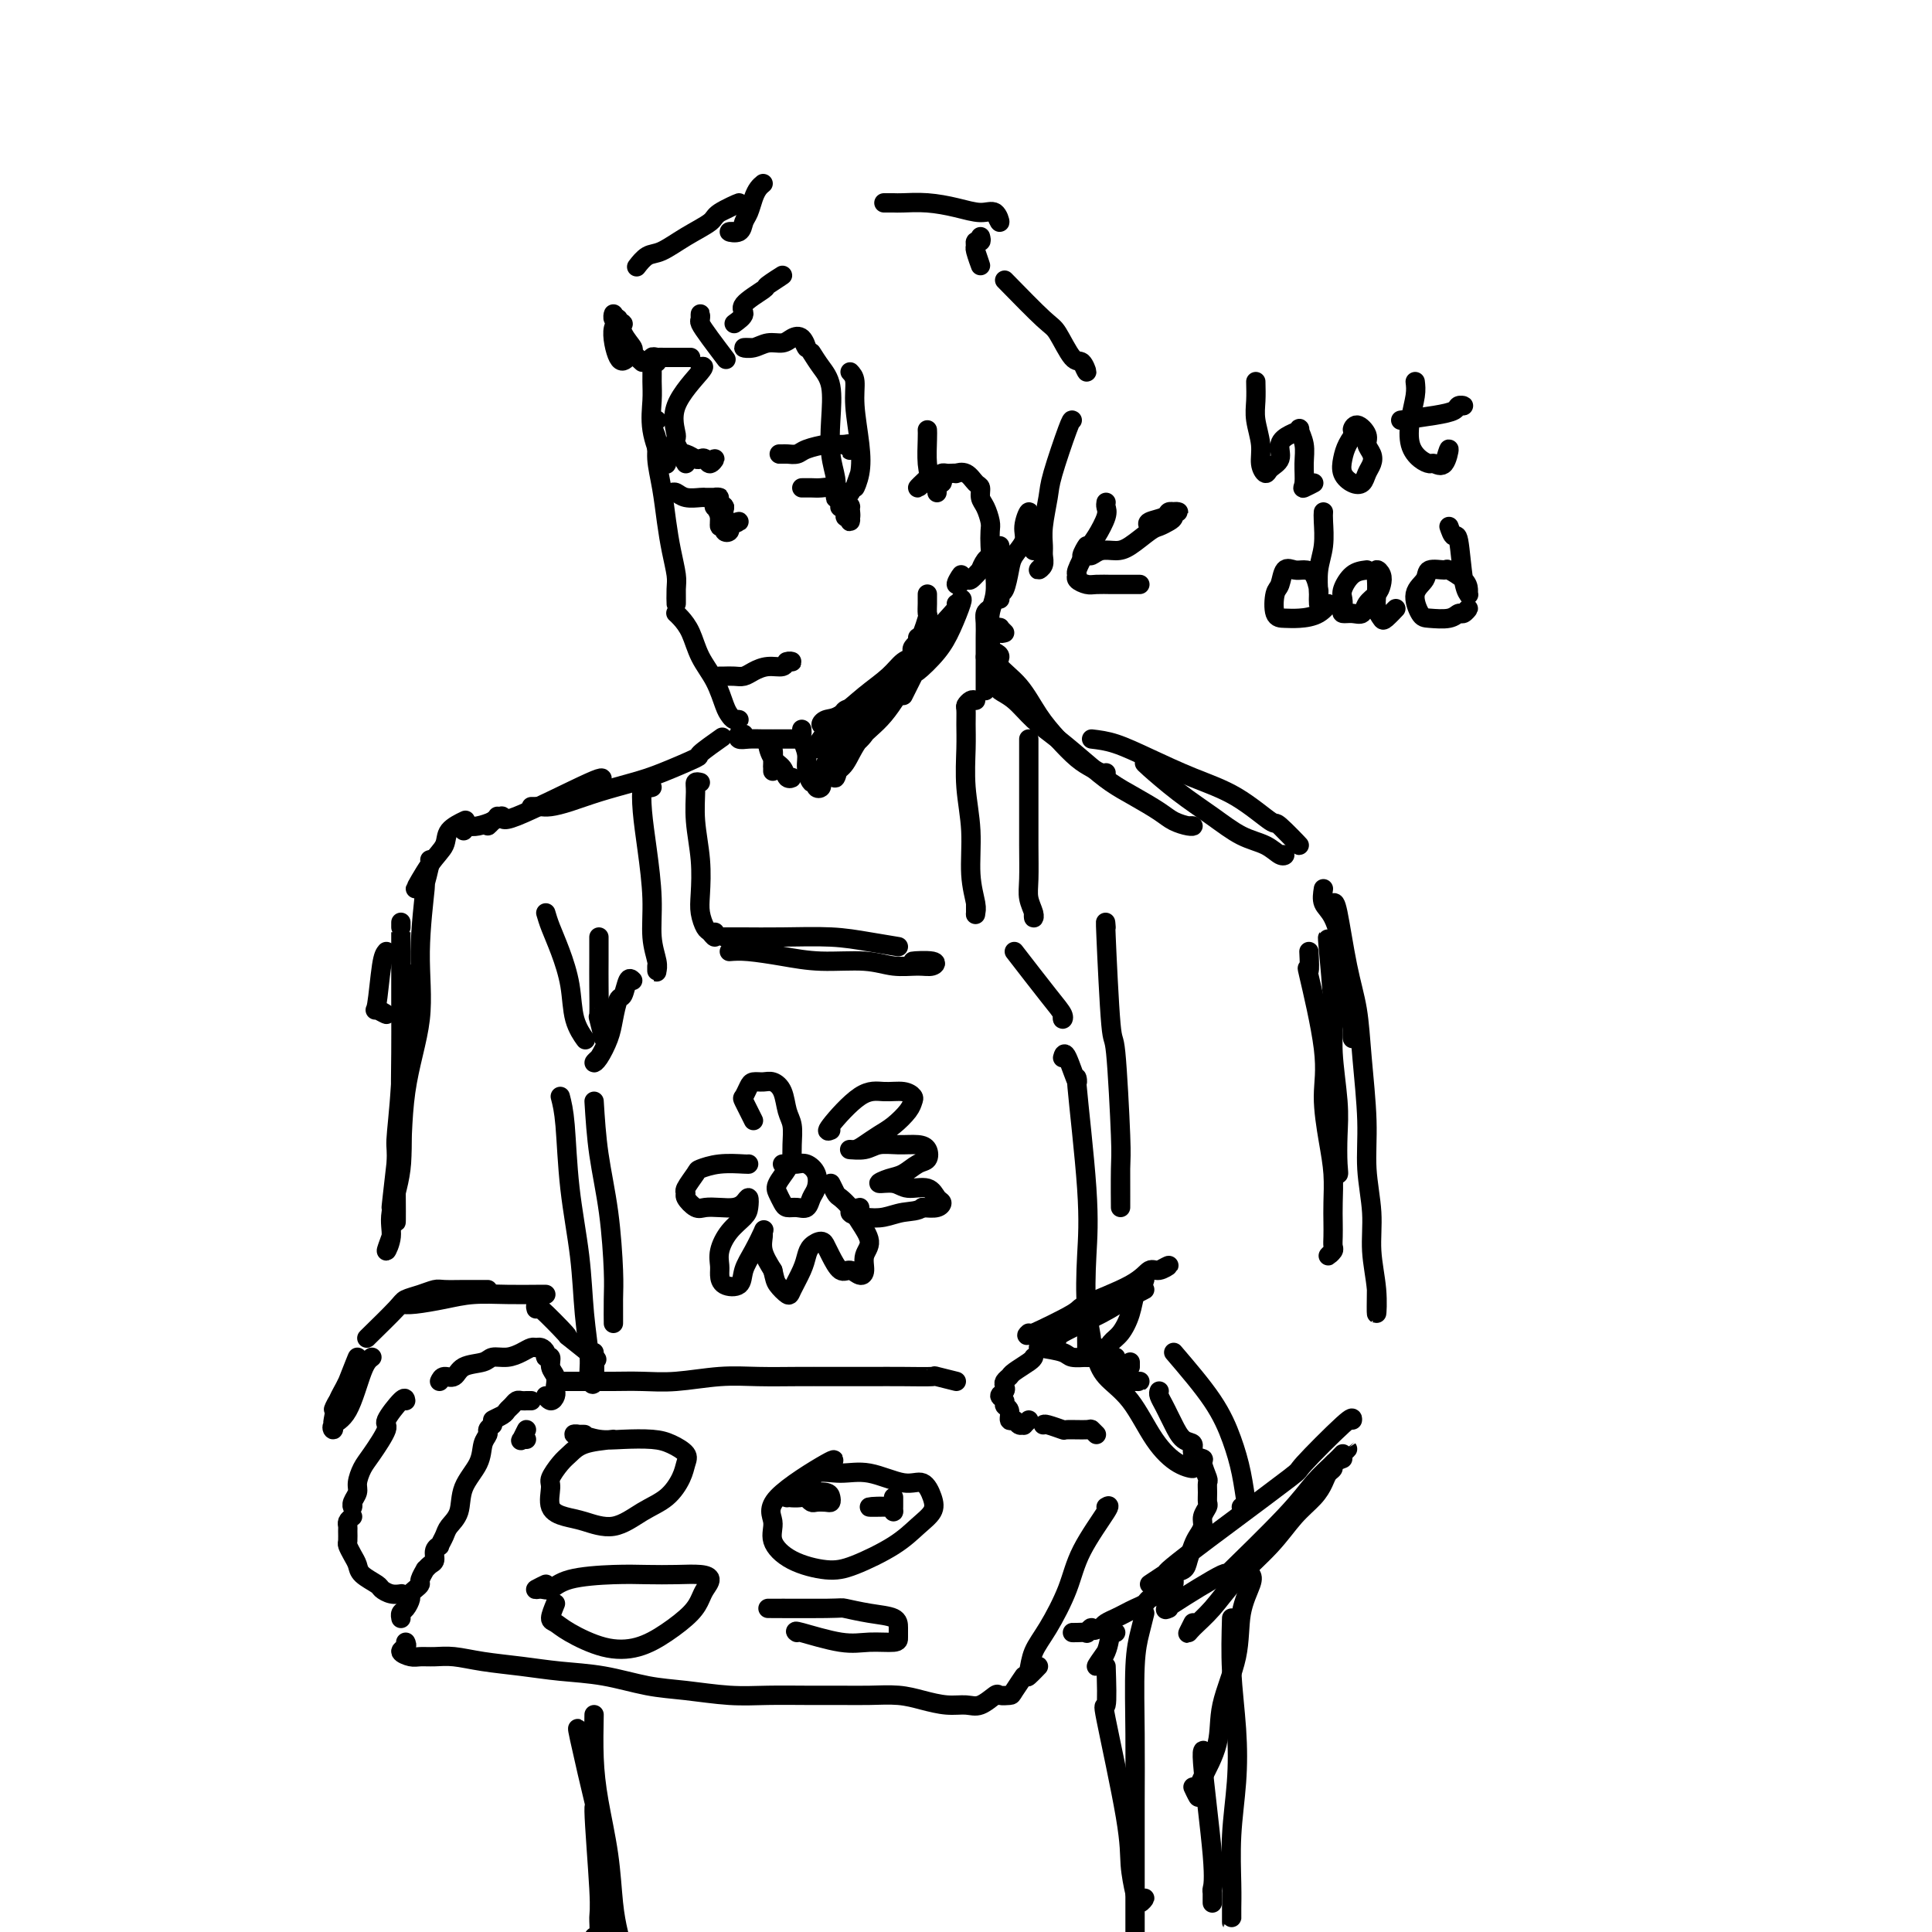 <svg viewBox='0 0 400 400' version='1.1' xmlns='http://www.w3.org/2000/svg' xmlns:xlink='http://www.w3.org/1999/xlink'><g fill='none' stroke='rgb(0,0,0)' stroke-width='4' stroke-linecap='round' stroke-linejoin='round'><path d='M136,87c-0.542,0.168 -1.085,0.336 -1,1c0.085,0.664 0.796,1.824 1,3c0.204,1.176 -0.099,2.366 0,4c0.099,1.634 0.601,3.710 1,6c0.399,2.290 0.695,4.795 1,7c0.305,2.205 0.618,4.110 1,6c0.382,1.890 0.834,3.764 1,5c0.166,1.236 0.045,1.833 0,3c-0.045,1.167 -0.013,2.905 0,3c0.013,0.095 0.006,-1.452 0,-3'/><path d='M140,127c-0.063,-0.055 -0.127,-0.109 0,0c0.127,0.109 0.443,0.382 1,1c0.557,0.618 1.354,1.580 2,3c0.646,1.420 1.142,3.298 2,5c0.858,1.702 2.077,3.226 3,5c0.923,1.774 1.551,3.796 2,5c0.449,1.204 0.718,1.591 1,2c0.282,0.409 0.576,0.841 1,1c0.424,0.159 0.978,0.045 1,0c0.022,-0.045 -0.489,-0.023 -1,0'/><path d='M154,152c-0.382,-0.113 -0.763,-0.226 -1,0c-0.237,0.226 -0.328,0.793 0,1c0.328,0.207 1.077,0.056 2,0c0.923,-0.056 2.021,-0.015 3,0c0.979,0.015 1.840,0.004 2,0c0.160,-0.004 -0.380,-0.001 1,0c1.380,0.001 4.680,0.000 5,0c0.320,-0.000 -2.340,-0.000 -5,0'/><path d='M172,150c-0.295,-0.029 -0.590,-0.058 -1,0c-0.410,0.058 -0.934,0.203 -1,0c-0.066,-0.203 0.328,-0.755 1,-1c0.672,-0.245 1.624,-0.184 3,-1c1.376,-0.816 3.178,-2.509 5,-4c1.822,-1.491 3.664,-2.780 5,-4c1.336,-1.220 2.166,-2.370 3,-3c0.834,-0.630 1.671,-0.741 2,-1c0.329,-0.259 0.150,-0.667 0,-1c-0.150,-0.333 -0.271,-0.590 0,-1c0.271,-0.410 0.935,-0.974 1,-1c0.065,-0.026 -0.467,0.487 -1,1'/><path d='M190,132c0.415,0.137 0.829,0.273 1,0c0.171,-0.273 0.098,-0.956 0,-1c-0.098,-0.044 -0.223,0.550 0,0c0.223,-0.550 0.792,-2.243 1,-3c0.208,-0.757 0.056,-0.579 0,-1c-0.056,-0.421 -0.015,-1.443 0,-2c0.015,-0.557 0.004,-0.650 0,-1c-0.004,-0.350 -0.001,-0.957 0,-1c0.001,-0.043 0.001,0.479 0,1'/><path d='M194,102c-0.008,-0.455 -0.016,-0.909 0,-1c0.016,-0.091 0.056,0.182 0,0c-0.056,-0.182 -0.208,-0.819 0,-1c0.208,-0.181 0.776,0.095 1,0c0.224,-0.095 0.103,-0.562 0,-1c-0.103,-0.438 -0.187,-0.849 0,-1c0.187,-0.151 0.644,-0.042 1,0c0.356,0.042 0.610,0.018 1,0c0.390,-0.018 0.918,-0.031 1,0c0.082,0.031 -0.280,0.106 0,0c0.280,-0.106 1.202,-0.391 2,0c0.798,0.391 1.471,1.460 2,2c0.529,0.540 0.912,0.552 1,1c0.088,0.448 -0.120,1.331 0,2c0.120,0.669 0.569,1.125 1,2c0.431,0.875 0.845,2.169 1,3c0.155,0.831 0.051,1.197 0,2c-0.051,0.803 -0.050,2.041 0,3c0.050,0.959 0.150,1.638 0,2c-0.150,0.362 -0.549,0.407 -1,1c-0.451,0.593 -0.953,1.734 -1,2c-0.047,0.266 0.360,-0.344 0,0c-0.360,0.344 -1.486,1.642 -2,2c-0.514,0.358 -0.416,-0.224 -1,0c-0.584,0.224 -1.849,1.253 -2,1c-0.151,-0.253 0.814,-1.786 1,-2c0.186,-0.214 -0.407,0.893 -1,2'/><path d='M138,102c0.347,0.030 0.695,0.061 1,0c0.305,-0.061 0.568,-0.212 1,0c0.432,0.212 1.032,0.789 2,1c0.968,0.211 2.303,0.057 3,0c0.697,-0.057 0.758,-0.016 1,0c0.242,0.016 0.667,0.007 1,0c0.333,-0.007 0.573,-0.012 1,0c0.427,0.012 1.042,0.040 1,0c-0.042,-0.040 -0.739,-0.149 -1,0c-0.261,0.149 -0.085,0.555 0,1c0.085,0.445 0.079,0.927 0,1c-0.079,0.073 -0.233,-0.264 0,0c0.233,0.264 0.851,1.130 1,2c0.149,0.870 -0.171,1.746 0,2c0.171,0.254 0.831,-0.112 1,0c0.169,0.112 -0.155,0.704 0,1c0.155,0.296 0.787,0.298 1,0c0.213,-0.298 0.005,-0.894 0,-1c-0.005,-0.106 0.191,0.279 0,0c-0.191,-0.279 -0.769,-1.223 -1,-2c-0.231,-0.777 -0.116,-1.389 0,-2'/><path d='M150,105c-0.226,-0.744 -0.793,-0.103 -1,0c-0.207,0.103 -0.056,-0.331 0,0c0.056,0.331 0.018,1.426 0,2c-0.018,0.574 -0.015,0.628 0,1c0.015,0.372 0.043,1.062 1,1c0.957,-0.062 2.845,-0.875 3,-1c0.155,-0.125 -1.422,0.437 -3,1'/><path d='M166,101c0.358,0.002 0.716,0.004 1,0c0.284,-0.004 0.496,-0.015 1,0c0.504,0.015 1.302,0.057 2,0c0.698,-0.057 1.297,-0.211 2,0c0.703,0.211 1.510,0.789 2,1c0.490,0.211 0.665,0.056 1,0c0.335,-0.056 0.832,-0.012 1,0c0.168,0.012 0.006,-0.008 0,0c-0.006,0.008 0.142,0.045 0,0c-0.142,-0.045 -0.575,-0.170 -1,0c-0.425,0.170 -0.842,0.637 -1,1c-0.158,0.363 -0.057,0.623 0,1c0.057,0.377 0.071,0.872 0,1c-0.071,0.128 -0.225,-0.110 0,0c0.225,0.110 0.830,0.568 1,1c0.170,0.432 -0.094,0.838 0,1c0.094,0.162 0.547,0.081 1,0'/><path d='M176,107c0.293,0.310 0.026,-1.417 0,-2c-0.026,-0.583 0.189,-0.024 0,0c-0.189,0.024 -0.784,-0.488 -1,-1c-0.216,-0.512 -0.054,-1.024 0,-1c0.054,0.024 0.000,0.585 0,1c-0.000,0.415 0.052,0.682 0,1c-0.052,0.318 -0.210,0.685 0,1c0.210,0.315 0.788,0.578 1,1c0.212,0.422 0.058,1.003 0,1c-0.058,-0.003 -0.019,-0.589 0,-1c0.019,-0.411 0.019,-0.646 0,-1c-0.019,-0.354 -0.058,-0.827 0,-1c0.058,-0.173 0.211,-0.046 0,0c-0.211,0.046 -0.788,0.012 -1,0c-0.212,-0.012 -0.061,-0.004 0,0c0.061,0.004 0.030,0.002 0,0'/><path d='M149,140c0.245,0.006 0.491,0.012 1,0c0.509,-0.012 1.282,-0.041 2,0c0.718,0.041 1.382,0.151 2,0c0.618,-0.151 1.190,-0.562 2,-1c0.810,-0.438 1.860,-0.902 3,-1c1.140,-0.098 2.372,0.170 3,0c0.628,-0.170 0.652,-0.778 1,-1c0.348,-0.222 1.021,-0.060 1,0c-0.021,0.060 -0.736,0.016 -1,0c-0.264,-0.016 -0.075,-0.005 0,0c0.075,0.005 0.038,0.002 0,0'/><path d='M137,93c-0.519,0.030 -1.037,0.060 -1,0c0.037,-0.060 0.630,-0.208 1,0c0.370,0.208 0.519,0.774 1,1c0.481,0.226 1.295,0.112 2,0c0.705,-0.112 1.302,-0.221 2,0c0.698,0.221 1.498,0.773 2,1c0.502,0.227 0.706,0.130 1,0c0.294,-0.130 0.677,-0.293 1,0c0.323,0.293 0.587,1.040 1,1c0.413,-0.040 0.975,-0.869 1,-1c0.025,-0.131 -0.488,0.434 -1,1'/><path d='M163,94c-0.283,0.000 -0.567,0.001 -1,0c-0.433,-0.001 -1.016,-0.003 -1,0c0.016,0.003 0.631,0.011 1,0c0.369,-0.011 0.493,-0.042 1,0c0.507,0.042 1.396,0.155 2,0c0.604,-0.155 0.922,-0.578 2,-1c1.078,-0.422 2.916,-0.842 4,-1c1.084,-0.158 1.415,-0.055 2,0c0.585,0.055 1.425,0.063 2,0c0.575,-0.063 0.886,-0.196 1,0c0.114,0.196 0.031,0.723 0,1c-0.031,0.277 -0.008,0.305 0,0c0.008,-0.305 0.002,-0.944 0,-1c-0.002,-0.056 -0.001,0.472 0,1'/><path d='M150,74c0.279,0.368 0.558,0.735 0,0c-0.558,-0.735 -1.953,-2.573 -3,-4c-1.047,-1.427 -1.744,-2.444 -2,-3c-0.256,-0.556 -0.069,-0.650 0,-1c0.069,-0.350 0.020,-0.957 0,-1c-0.020,-0.043 -0.010,0.479 0,1'/><path d='M152,67c0.966,-0.707 1.932,-1.414 2,-2c0.068,-0.586 -0.764,-1.052 0,-2c0.764,-0.948 3.122,-2.378 4,-3c0.878,-0.622 0.275,-0.437 1,-1c0.725,-0.563 2.779,-1.875 3,-2c0.221,-0.125 -1.389,0.938 -3,2'/><path d='M156,72c-1.002,-0.032 -2.004,-0.064 -2,0c0.004,0.064 1.012,0.225 2,0c0.988,-0.225 1.954,-0.836 3,-1c1.046,-0.164 2.173,0.119 3,0c0.827,-0.119 1.356,-0.640 2,-1c0.644,-0.360 1.404,-0.558 2,0c0.596,0.558 1.027,1.874 1,2c-0.027,0.126 -0.514,-0.937 -1,-2'/><path d='M168,73c0.621,0.980 1.242,1.960 2,3c0.758,1.040 1.653,2.141 2,4c0.347,1.859 0.146,4.476 0,7c-0.146,2.524 -0.235,4.955 0,7c0.235,2.045 0.795,3.706 1,5c0.205,1.294 0.055,2.223 0,3c-0.055,0.777 -0.015,1.401 0,1c0.015,-0.401 0.004,-1.829 0,-2c-0.004,-0.171 -0.002,0.914 0,2'/><path d='M176,77c0.450,0.481 0.901,0.962 1,2c0.099,1.038 -0.153,2.635 0,5c0.153,2.365 0.711,5.500 1,8c0.289,2.500 0.309,4.365 0,6c-0.309,1.635 -0.945,3.038 -1,3c-0.055,-0.038 0.473,-1.519 1,-3'/><path d='M143,74c-0.033,-0.001 -0.066,-0.001 -1,0c-0.934,0.001 -2.768,0.005 -4,0c-1.232,-0.005 -1.863,-0.018 -2,0c-0.137,0.018 0.221,0.067 0,0c-0.221,-0.067 -1.021,-0.249 -1,0c0.021,0.249 0.863,0.928 1,1c0.137,0.072 -0.432,-0.464 -1,-1'/><path d='M136,74c-0.424,0.378 -0.847,0.755 -1,1c-0.153,0.245 -0.035,0.356 0,1c0.035,0.644 -0.014,1.819 0,3c0.014,1.181 0.092,2.366 0,4c-0.092,1.634 -0.355,3.716 0,6c0.355,2.284 1.326,4.769 2,6c0.674,1.231 1.050,1.209 1,1c-0.050,-0.209 -0.525,-0.604 -1,-1'/><path d='M145,76c0.571,-0.194 1.143,-0.388 0,1c-1.143,1.388 -4.000,4.358 -5,7c-1.000,2.642 -0.144,4.956 0,6c0.144,1.044 -0.423,0.820 0,2c0.423,1.180 1.835,3.766 2,4c0.165,0.234 -0.918,-1.883 -2,-4'/><path d='M130,74c-0.661,0.643 -1.321,1.286 -2,0c-0.679,-1.286 -1.375,-4.500 -1,-6c0.375,-1.500 1.821,-1.286 2,-1c0.179,0.286 -0.911,0.643 -2,1'/><path d='M133,75c-0.900,-0.798 -1.800,-1.596 -2,-2c-0.200,-0.404 0.300,-0.414 0,-1c-0.300,-0.586 -1.401,-1.748 -2,-3c-0.599,-1.252 -0.697,-2.593 -1,-3c-0.303,-0.407 -0.812,0.121 -1,0c-0.188,-0.121 -0.054,-0.892 0,-1c0.054,-0.108 0.027,0.446 0,1'/><path d='M132,55c-0.166,0.215 -0.331,0.430 0,0c0.331,-0.430 1.160,-1.504 2,-2c0.840,-0.496 1.693,-0.415 3,-1c1.307,-0.585 3.068,-1.836 5,-3c1.932,-1.164 4.033,-2.240 5,-3c0.967,-0.760 0.799,-1.205 2,-2c1.201,-0.795 3.772,-1.942 4,-2c0.228,-0.058 -1.886,0.971 -4,2'/><path d='M158,38c-0.332,0.275 -0.665,0.551 -1,1c-0.335,0.449 -0.673,1.073 -1,2c-0.327,0.927 -0.643,2.157 -1,3c-0.357,0.843 -0.756,1.298 -1,2c-0.244,0.702 -0.335,1.651 -1,2c-0.665,0.349 -1.904,0.100 -2,0c-0.096,-0.100 0.952,-0.050 2,0'/><path d='M183,42c0.731,-0.006 1.462,-0.011 2,0c0.538,0.011 0.883,0.039 2,0c1.117,-0.039 3.008,-0.145 5,0c1.992,0.145 4.086,0.542 6,1c1.914,0.458 3.647,0.979 5,1c1.353,0.021 2.326,-0.456 3,0c0.674,0.456 1.050,1.845 1,2c-0.050,0.155 -0.525,-0.922 -1,-2'/><path d='M203,49c0.116,0.453 0.232,0.905 0,1c-0.232,0.095 -0.811,-0.168 -1,0c-0.189,0.168 0.011,0.767 0,1c-0.011,0.233 -0.234,0.101 0,1c0.234,0.899 0.924,2.828 1,3c0.076,0.172 -0.462,-1.414 -1,-3'/><path d='M208,58c3.119,3.190 6.238,6.380 8,8c1.762,1.620 2.168,1.669 3,3c0.832,1.331 2.089,3.944 3,5c0.911,1.056 1.476,0.553 2,1c0.524,0.447 1.007,1.842 1,2c-0.007,0.158 -0.503,-0.921 -1,-2'/><path d='M222,87c-0.105,-0.063 -0.210,-0.126 -1,2c-0.790,2.126 -2.265,6.442 -3,9c-0.735,2.558 -0.732,3.357 -1,5c-0.268,1.643 -0.808,4.129 -1,6c-0.192,1.871 -0.035,3.126 0,4c0.035,0.874 -0.053,1.368 0,2c0.053,0.632 0.245,1.401 0,2c-0.245,0.599 -0.927,1.028 -1,1c-0.073,-0.028 0.464,-0.514 1,-1'/><path d='M214,114c-0.413,-1.544 -0.827,-3.088 -1,-4c-0.173,-0.912 -0.106,-1.191 0,-2c0.106,-0.809 0.250,-2.146 0,-2c-0.250,0.146 -0.893,1.777 -1,3c-0.107,1.223 0.321,2.040 0,3c-0.321,0.960 -1.393,2.065 -2,3c-0.607,0.935 -0.751,1.699 -1,3c-0.249,1.301 -0.603,3.137 -1,4c-0.397,0.863 -0.839,0.752 -1,1c-0.161,0.248 -0.043,0.854 0,1c0.043,0.146 0.012,-0.170 0,-1c-0.012,-0.830 -0.003,-2.174 0,-3c0.003,-0.826 0.001,-1.133 0,-2c-0.001,-0.867 -0.000,-2.294 0,-3c0.000,-0.706 0.000,-0.690 0,-1c-0.000,-0.310 -0.000,-0.946 0,-1c0.000,-0.054 0.000,0.473 0,1'/><path d='M192,89c0.019,0.351 0.038,0.702 0,2c-0.038,1.298 -0.134,3.544 0,5c0.134,1.456 0.498,2.123 0,3c-0.498,0.877 -1.856,1.965 -2,2c-0.144,0.035 0.928,-0.982 2,-2'/><path d='M206,117c-0.002,0.427 -0.004,0.855 0,1c0.004,0.145 0.015,0.008 0,0c-0.015,-0.008 -0.057,0.113 0,1c0.057,0.887 0.211,2.541 0,4c-0.211,1.459 -0.787,2.723 -1,4c-0.213,1.277 -0.061,2.568 0,4c0.061,1.432 0.033,3.005 0,4c-0.033,0.995 -0.071,1.411 0,2c0.071,0.589 0.250,1.351 0,1c-0.250,-0.351 -0.929,-1.815 -1,-2c-0.071,-0.185 0.464,0.907 1,2'/><path d='M166,151c0.032,0.383 0.064,0.765 0,1c-0.064,0.235 -0.223,0.321 0,1c0.223,0.679 0.829,1.951 1,3c0.171,1.049 -0.094,1.876 0,3c0.094,1.124 0.547,2.545 1,3c0.453,0.455 0.906,-0.058 1,0c0.094,0.058 -0.171,0.686 0,1c0.171,0.314 0.777,0.315 1,0c0.223,-0.315 0.064,-0.947 0,-1c-0.064,-0.053 -0.032,0.474 0,1'/><path d='M198,125c0.733,-0.358 1.466,-0.716 0,1c-1.466,1.716 -5.130,5.507 -7,8c-1.870,2.493 -1.944,3.689 -3,6c-1.056,2.311 -3.093,5.736 -5,8c-1.907,2.264 -3.686,3.368 -5,5c-1.314,1.632 -2.165,3.791 -3,5c-0.835,1.209 -1.653,1.468 -2,2c-0.347,0.532 -0.221,1.336 0,1c0.221,-0.336 0.539,-1.811 1,-3c0.461,-1.189 1.067,-2.092 2,-3c0.933,-0.908 2.192,-1.821 3,-3c0.808,-1.179 1.163,-2.623 2,-4c0.837,-1.377 2.156,-2.686 3,-4c0.844,-1.314 1.212,-2.632 1,-3c-0.212,-0.368 -1.006,0.216 -2,1c-0.994,0.784 -2.188,1.769 -3,3c-0.812,1.231 -1.241,2.710 -2,4c-0.759,1.290 -1.846,2.393 -3,4c-1.154,1.607 -2.373,3.718 -3,5c-0.627,1.282 -0.663,1.736 -1,2c-0.337,0.264 -0.977,0.338 -1,0c-0.023,-0.338 0.571,-1.089 1,-2c0.429,-0.911 0.695,-1.982 1,-3c0.305,-1.018 0.650,-1.983 1,-3c0.350,-1.017 0.704,-2.085 1,-3c0.296,-0.915 0.532,-1.676 1,-2c0.468,-0.324 1.167,-0.211 1,0c-0.167,0.211 -1.199,0.518 -2,1c-0.801,0.482 -1.372,1.138 -2,2c-0.628,0.862 -1.314,1.931 -2,3'/><path d='M170,153c-1.155,1.381 -1.042,1.833 -1,2c0.042,0.167 0.012,0.048 0,0c-0.012,-0.048 -0.006,-0.024 0,0'/><path d='M199,124c0.167,-0.025 0.334,-0.050 0,1c-0.334,1.050 -1.170,3.175 -2,5c-0.830,1.825 -1.653,3.351 -3,5c-1.347,1.649 -3.217,3.421 -4,4c-0.783,0.579 -0.480,-0.037 -1,1c-0.520,1.037 -1.863,3.725 -2,4c-0.137,0.275 0.931,-1.862 2,-4'/><path d='M160,156c0.000,0.330 0.000,0.659 0,1c-0.000,0.341 -0.000,0.693 0,1c0.000,0.307 0.001,0.570 0,1c-0.001,0.430 -0.005,1.027 0,1c0.005,-0.027 0.017,-0.677 0,-1c-0.017,-0.323 -0.064,-0.319 0,-1c0.064,-0.681 0.240,-2.045 0,-3c-0.240,-0.955 -0.897,-1.499 -1,-1c-0.103,0.499 0.348,2.043 1,3c0.652,0.957 1.505,1.329 2,2c0.495,0.671 0.633,1.642 1,2c0.367,0.358 0.962,0.102 1,0c0.038,-0.102 -0.481,-0.051 -1,0'/><path d='M208,131c-0.420,0.116 -0.840,0.232 -1,0c-0.160,-0.232 -0.059,-0.811 0,-1c0.059,-0.189 0.078,0.011 0,0c-0.078,-0.011 -0.252,-0.234 0,0c0.252,0.234 0.929,0.924 1,1c0.071,0.076 -0.465,-0.462 -1,-1'/><path d='M205,126c-0.423,0.262 -0.845,0.525 -1,1c-0.155,0.475 -0.041,1.163 0,2c0.041,0.837 0.011,1.822 0,3c-0.011,1.178 -0.003,2.550 0,4c0.003,1.450 0.001,2.977 0,4c-0.001,1.023 -0.000,1.542 0,2c0.000,0.458 0.000,0.854 0,1c-0.000,0.146 -0.000,0.042 0,0c0.000,-0.042 0.000,-0.021 0,0'/><path d='M206,135c0.518,0.278 1.037,0.555 1,1c-0.037,0.445 -0.628,1.057 0,2c0.628,0.943 2.475,2.217 4,4c1.525,1.783 2.727,4.075 4,6c1.273,1.925 2.618,3.482 4,5c1.382,1.518 2.801,2.995 4,4c1.199,1.005 2.178,1.537 3,2c0.822,0.463 1.488,0.856 2,1c0.512,0.144 0.868,0.039 1,0c0.132,-0.039 0.038,-0.011 0,0c-0.038,0.011 -0.019,0.006 0,0'/><path d='M207,140c0.067,0.767 0.133,1.533 0,2c-0.133,0.467 -0.466,0.634 0,1c0.466,0.366 1.730,0.930 3,2c1.270,1.070 2.547,2.645 4,4c1.453,1.355 3.082,2.488 5,4c1.918,1.512 4.127,3.403 6,5c1.873,1.597 3.412,2.901 5,4c1.588,1.099 3.225,1.993 5,3c1.775,1.007 3.688,2.126 5,3c1.312,0.874 2.022,1.502 3,2c0.978,0.498 2.225,0.865 3,1c0.775,0.135 1.079,0.039 1,0c-0.079,-0.039 -0.539,-0.019 -1,0'/><path d='M149,153c0.470,-0.330 0.940,-0.661 0,0c-0.940,0.661 -3.289,2.312 -4,3c-0.711,0.688 0.215,0.411 -1,1c-1.215,0.589 -4.570,2.042 -7,3c-2.430,0.958 -3.936,1.419 -6,2c-2.064,0.581 -4.685,1.280 -7,2c-2.315,0.720 -4.323,1.461 -6,2c-1.677,0.539 -3.021,0.877 -4,1c-0.979,0.123 -1.592,0.033 -2,0c-0.408,-0.033 -0.610,-0.009 -1,0c-0.390,0.009 -0.969,0.003 -1,0c-0.031,-0.003 0.484,-0.001 1,0'/><path d='M124,162c0.776,-0.798 1.552,-1.597 -2,0c-3.552,1.597 -11.432,5.588 -15,7c-3.568,1.412 -2.822,0.244 -3,0c-0.178,-0.244 -1.279,0.434 -2,1c-0.721,0.566 -1.063,1.019 -1,1c0.063,-0.019 0.532,-0.509 1,-1'/><path d='M202,145c-0.309,-0.100 -0.618,-0.200 -1,0c-0.382,0.200 -0.835,0.700 -1,1c-0.165,0.300 -0.040,0.400 0,1c0.040,0.600 -0.004,1.698 0,3c0.004,1.302 0.058,2.807 0,5c-0.058,2.193 -0.226,5.074 0,8c0.226,2.926 0.845,5.897 1,9c0.155,3.103 -0.155,6.339 0,9c0.155,2.661 0.773,4.746 1,6c0.227,1.254 0.061,1.676 0,2c-0.061,0.324 -0.016,0.549 0,0c0.016,-0.549 0.005,-1.871 0,-2c-0.005,-0.129 -0.002,0.936 0,2'/><path d='M213,153c-0.001,2.359 -0.001,4.718 0,7c0.001,2.282 0.004,4.488 0,7c-0.004,2.512 -0.015,5.329 0,8c0.015,2.671 0.057,5.195 0,7c-0.057,1.805 -0.211,2.893 0,4c0.211,1.107 0.789,2.235 1,3c0.211,0.765 0.057,1.168 0,1c-0.057,-0.168 -0.016,-0.905 0,-1c0.016,-0.095 0.008,0.453 0,1'/><path d='M135,163c-0.315,0.104 -0.630,0.209 -1,0c-0.370,-0.209 -0.794,-0.731 -1,0c-0.206,0.731 -0.195,2.717 0,5c0.195,2.283 0.574,4.864 1,8c0.426,3.136 0.899,6.827 1,10c0.101,3.173 -0.169,5.826 0,8c0.169,2.174 0.777,3.867 1,5c0.223,1.133 0.060,1.706 0,2c-0.060,0.294 -0.016,0.310 0,0c0.016,-0.310 0.005,-0.946 0,-1c-0.005,-0.054 -0.002,0.473 0,1'/><path d='M145,162c-0.431,-0.096 -0.861,-0.192 -1,0c-0.139,0.192 0.015,0.673 0,2c-0.015,1.327 -0.197,3.501 0,6c0.197,2.499 0.774,5.323 1,8c0.226,2.677 0.103,5.205 0,7c-0.103,1.795 -0.185,2.855 0,4c0.185,1.145 0.638,2.376 1,3c0.362,0.624 0.633,0.641 1,1c0.367,0.359 0.830,1.058 1,1c0.170,-0.058 0.049,-0.874 0,-1c-0.049,-0.126 -0.024,0.437 0,1'/><path d='M151,197c1.078,-0.081 2.156,-0.161 4,0c1.844,0.161 4.454,0.565 7,1c2.546,0.435 5.028,0.902 8,1c2.972,0.098 6.433,-0.174 9,0c2.567,0.174 4.239,0.793 6,1c1.761,0.207 3.610,0.003 5,0c1.390,-0.003 2.321,0.195 3,0c0.679,-0.195 1.106,-0.783 0,-1c-1.106,-0.217 -3.745,-0.062 -4,0c-0.255,0.062 1.872,0.031 4,0'/><path d='M150,194c1.038,-0.006 2.077,-0.011 4,0c1.923,0.011 4.731,0.039 8,0c3.269,-0.039 7.000,-0.144 10,0c3.000,0.144 5.269,0.539 8,1c2.731,0.461 5.923,0.989 6,1c0.077,0.011 -2.962,-0.494 -6,-1'/><path d='M103,169c-0.135,0.312 -0.271,0.624 -1,1c-0.729,0.376 -2.052,0.816 -3,1c-0.948,0.184 -1.522,0.111 -2,0c-0.478,-0.111 -0.859,-0.261 -1,0c-0.141,0.261 -0.040,0.932 0,1c0.040,0.068 0.020,-0.466 0,-1'/><path d='M96,170c0.326,-0.155 0.652,-0.310 0,0c-0.652,0.310 -2.282,1.086 -3,2c-0.718,0.914 -0.522,1.967 -1,3c-0.478,1.033 -1.629,2.047 -3,4c-1.371,1.953 -2.963,4.844 -3,5c-0.037,0.156 1.482,-2.422 3,-5'/><path d='M80,197c-0.329,0.383 -0.657,0.766 -1,3c-0.343,2.234 -0.700,6.321 -1,8c-0.300,1.679 -0.542,0.952 0,1c0.542,0.048 1.869,0.871 2,1c0.131,0.129 -0.935,-0.435 -2,-1'/><path d='M89,178c0.123,-0.082 0.246,-0.163 0,1c-0.246,1.163 -0.861,3.572 -1,4c-0.139,0.428 0.198,-1.123 0,1c-0.198,2.123 -0.933,7.922 -1,13c-0.067,5.078 0.532,9.435 0,14c-0.532,4.565 -2.195,9.339 -3,15c-0.805,5.661 -0.752,12.208 -1,15c-0.248,2.792 -0.798,1.829 -1,4c-0.202,2.171 -0.058,7.478 0,8c0.058,0.522 0.029,-3.739 0,-8'/><path d='M83,192c0.001,-1.049 0.002,-2.097 0,1c-0.002,3.097 -0.009,10.341 0,15c0.009,4.659 0.032,6.734 0,10c-0.032,3.266 -0.118,7.722 0,12c0.118,4.278 0.440,8.378 0,12c-0.440,3.622 -1.644,6.765 -2,9c-0.356,2.235 0.135,3.563 0,5c-0.135,1.437 -0.896,2.982 -1,3c-0.104,0.018 0.448,-1.491 1,-3'/><path d='M84,203c0.080,-1.496 0.161,-2.991 0,1c-0.161,3.991 -0.562,13.470 -1,20c-0.438,6.530 -0.911,10.111 -1,12c-0.089,1.889 0.207,2.085 0,5c-0.207,2.915 -0.916,8.547 -1,9c-0.084,0.453 0.458,-4.274 1,-9'/><path d='M237,158c-0.084,-0.021 -0.168,-0.042 1,1c1.168,1.042 3.587,3.148 6,5c2.413,1.852 4.819,3.449 7,5c2.181,1.551 4.137,3.057 6,4c1.863,0.943 3.633,1.325 5,2c1.367,0.675 2.329,1.643 3,2c0.671,0.357 1.049,0.102 1,0c-0.049,-0.102 -0.524,-0.051 -1,0'/><path d='M226,153c1.535,0.183 3.071,0.366 5,1c1.929,0.634 4.253,1.720 7,3c2.747,1.280 5.917,2.753 9,4c3.083,1.247 6.080,2.268 9,4c2.920,1.732 5.762,4.176 7,5c1.238,0.824 0.872,0.030 2,1c1.128,0.970 3.751,3.706 4,4c0.249,0.294 -1.875,-1.853 -4,-4'/><path d='M274,184c-0.172,1.081 -0.344,2.163 0,3c0.344,0.837 1.202,1.431 2,3c0.798,1.569 1.534,4.114 2,7c0.466,2.886 0.661,6.114 1,9c0.339,2.886 0.822,5.431 1,7c0.178,1.569 0.051,2.163 0,2c-0.051,-0.163 -0.025,-1.081 0,-2'/><path d='M275,195c-0.121,-0.846 -0.243,-1.691 0,1c0.243,2.691 0.849,8.919 1,13c0.151,4.081 -0.155,6.014 0,9c0.155,2.986 0.769,7.026 1,10c0.231,2.974 0.078,4.883 0,7c-0.078,2.117 -0.083,4.444 0,6c0.083,1.556 0.253,2.342 0,2c-0.253,-0.342 -0.929,-1.812 -1,-2c-0.071,-0.188 0.465,0.906 1,2'/><path d='M271,197c0.093,1.968 0.185,3.935 0,4c-0.185,0.065 -0.648,-1.773 0,1c0.648,2.773 2.408,10.156 3,15c0.592,4.844 0.015,7.149 0,10c-0.015,2.851 0.532,6.248 1,9c0.468,2.752 0.857,4.860 1,7c0.143,2.140 0.039,4.313 0,6c-0.039,1.687 -0.015,2.887 0,4c0.015,1.113 0.021,2.138 0,3c-0.021,0.862 -0.067,1.561 0,2c0.067,0.439 0.249,0.618 0,1c-0.249,0.382 -0.928,0.966 -1,1c-0.072,0.034 0.464,-0.483 1,-1'/><path d='M91,286c0.227,-0.478 0.455,-0.955 1,-1c0.545,-0.045 1.409,0.343 2,0c0.591,-0.343 0.910,-1.415 2,-2c1.090,-0.585 2.950,-0.682 4,-1c1.050,-0.318 1.290,-0.855 2,-1c0.710,-0.145 1.892,0.104 3,0c1.108,-0.104 2.143,-0.561 3,-1c0.857,-0.439 1.535,-0.860 2,-1c0.465,-0.140 0.717,-0.001 1,0c0.283,0.001 0.597,-0.137 1,0c0.403,0.137 0.896,0.550 1,1c0.104,0.450 -0.182,0.936 0,1c0.182,0.064 0.833,-0.295 1,0c0.167,0.295 -0.151,1.244 0,2c0.151,0.756 0.770,1.318 1,2c0.230,0.682 0.071,1.485 0,2c-0.071,0.515 -0.055,0.743 0,1c0.055,0.257 0.149,0.543 0,1c-0.149,0.457 -0.540,1.085 -1,1c-0.460,-0.085 -0.989,-0.881 -1,-1c-0.011,-0.119 0.494,0.441 1,1'/><path d='M84,290c-0.062,-0.428 -0.124,-0.856 -1,0c-0.876,0.856 -2.564,2.996 -3,4c-0.436,1.004 0.382,0.874 0,2c-0.382,1.126 -1.962,3.509 -3,5c-1.038,1.491 -1.532,2.089 -2,3c-0.468,0.911 -0.910,2.137 -1,3c-0.090,0.863 0.172,1.365 0,2c-0.172,0.635 -0.777,1.402 -1,2c-0.223,0.598 -0.064,1.028 0,1c0.064,-0.028 0.032,-0.514 0,-1'/><path d='M73,314c-0.423,0.325 -0.846,0.649 -1,1c-0.154,0.351 -0.038,0.727 0,1c0.038,0.273 -0.000,0.443 0,1c0.000,0.557 0.039,1.500 0,2c-0.039,0.500 -0.158,0.558 0,1c0.158,0.442 0.591,1.270 1,2c0.409,0.730 0.795,1.362 1,2c0.205,0.638 0.231,1.281 1,2c0.769,0.719 2.283,1.513 3,2c0.717,0.487 0.637,0.666 1,1c0.363,0.334 1.170,0.821 2,1c0.830,0.179 1.685,0.048 2,0c0.315,-0.048 0.090,-0.014 0,0c-0.090,0.014 -0.045,0.007 0,0'/><path d='M214,281c-0.105,0.220 -0.211,0.440 -1,1c-0.789,0.560 -2.263,1.459 -3,2c-0.737,0.541 -0.738,0.722 -1,1c-0.262,0.278 -0.784,0.652 -1,1c-0.216,0.348 -0.126,0.671 0,1c0.126,0.329 0.286,0.664 0,1c-0.286,0.336 -1.020,0.672 -1,1c0.020,0.328 0.793,0.647 1,1c0.207,0.353 -0.152,0.739 0,1c0.152,0.261 0.815,0.395 1,1c0.185,0.605 -0.109,1.680 0,2c0.109,0.320 0.622,-0.115 1,0c0.378,0.115 0.621,0.779 1,1c0.379,0.221 0.896,-0.003 1,0c0.104,0.003 -0.203,0.232 0,0c0.203,-0.232 0.915,-0.923 1,-1c0.085,-0.077 -0.458,0.462 -1,1'/><path d='M215,279c1.971,0.309 3.943,0.618 5,1c1.057,0.382 1.200,0.839 2,1c0.800,0.161 2.257,0.028 3,0c0.743,-0.028 0.773,0.049 1,0c0.227,-0.049 0.652,-0.224 1,0c0.348,0.224 0.618,0.847 1,1c0.382,0.153 0.876,-0.165 1,0c0.124,0.165 -0.122,0.814 0,1c0.122,0.186 0.611,-0.090 1,0c0.389,0.090 0.678,0.546 1,1c0.322,0.454 0.677,0.906 1,1c0.323,0.094 0.613,-0.171 1,0c0.387,0.171 0.872,0.778 1,1c0.128,0.222 -0.100,0.060 0,0c0.100,-0.060 0.527,-0.016 1,0c0.473,0.016 0.992,0.005 1,0c0.008,-0.005 -0.496,-0.002 -1,0'/><path d='M240,288c-0.088,0.247 -0.176,0.494 0,1c0.176,0.506 0.616,1.272 1,2c0.384,0.728 0.714,1.417 1,2c0.286,0.583 0.529,1.060 1,2c0.471,0.940 1.169,2.344 2,3c0.831,0.656 1.796,0.565 2,1c0.204,0.435 -0.352,1.397 0,2c0.352,0.603 1.611,0.847 2,1c0.389,0.153 -0.092,0.216 0,1c0.092,0.784 0.758,2.289 1,3c0.242,0.711 0.061,0.627 0,1c-0.061,0.373 -0.001,1.202 0,2c0.001,0.798 -0.055,1.565 0,2c0.055,0.435 0.222,0.538 0,1c-0.222,0.462 -0.833,1.282 -1,2c-0.167,0.718 0.111,1.334 0,2c-0.111,0.666 -0.612,1.382 -1,2c-0.388,0.618 -0.662,1.139 -1,2c-0.338,0.861 -0.739,2.062 -1,3c-0.261,0.938 -0.384,1.613 -1,2c-0.616,0.387 -1.727,0.485 -2,1c-0.273,0.515 0.293,1.447 0,2c-0.293,0.553 -1.443,0.725 -2,1c-0.557,0.275 -0.519,0.651 -1,1c-0.481,0.349 -1.479,0.671 -2,1c-0.521,0.329 -0.563,0.666 -1,1c-0.437,0.334 -1.269,0.667 -2,1c-0.731,0.333 -1.361,0.667 -2,1c-0.639,0.333 -1.287,0.667 -2,1c-0.713,0.333 -1.489,0.667 -2,1c-0.511,0.333 -0.755,0.667 -1,1'/><path d='M228,337c-2.396,1.177 -1.886,0.119 -2,0c-0.114,-0.119 -0.851,0.700 -1,1c-0.149,0.300 0.290,0.080 0,0c-0.290,-0.080 -1.309,-0.022 -2,0c-0.691,0.022 -1.055,0.006 -1,0c0.055,-0.006 0.527,-0.003 1,0'/><path d='M109,298c-0.387,-0.071 -0.774,-0.143 -1,0c-0.226,0.143 -0.292,0.500 0,0c0.292,-0.500 0.940,-1.857 1,-2c0.060,-0.143 -0.470,0.929 -1,2'/><path d='M110,290c-0.447,0.002 -0.893,0.003 -1,0c-0.107,-0.003 0.126,-0.012 0,0c-0.126,0.012 -0.609,0.044 -1,0c-0.391,-0.044 -0.688,-0.165 -1,0c-0.312,0.165 -0.639,0.616 -1,1c-0.361,0.384 -0.757,0.701 -1,1c-0.243,0.299 -0.335,0.581 -1,1c-0.665,0.419 -1.904,0.977 -2,1c-0.096,0.023 0.952,-0.488 2,-1'/><path d='M102,295c-0.451,0.346 -0.902,0.692 -1,1c-0.098,0.308 0.158,0.578 0,1c-0.158,0.422 -0.729,0.995 -1,2c-0.271,1.005 -0.243,2.443 -1,4c-0.757,1.557 -2.298,3.234 -3,5c-0.702,1.766 -0.565,3.621 -1,5c-0.435,1.379 -1.441,2.280 -2,3c-0.559,0.720 -0.671,1.257 -1,2c-0.329,0.743 -0.875,1.690 -1,2c-0.125,0.310 0.173,-0.018 0,0c-0.173,0.018 -0.816,0.381 -1,1c-0.184,0.619 0.090,1.493 0,2c-0.090,0.507 -0.545,0.647 -1,1c-0.455,0.353 -0.909,0.921 -1,1c-0.091,0.079 0.182,-0.329 0,0c-0.182,0.329 -0.819,1.397 -1,2c-0.181,0.603 0.092,0.743 0,1c-0.092,0.257 -0.550,0.632 -1,1c-0.450,0.368 -0.891,0.729 -1,1c-0.109,0.271 0.114,0.451 0,1c-0.114,0.549 -0.567,1.468 -1,2c-0.433,0.532 -0.848,0.679 -1,1c-0.152,0.321 -0.041,0.817 0,1c0.041,0.183 0.012,0.052 0,0c-0.012,-0.052 -0.006,-0.026 0,0'/><path d='M117,286c0.514,-0.000 1.027,-0.000 1,0c-0.027,0.000 -0.595,0.001 0,0c0.595,-0.001 2.351,-0.004 4,0c1.649,0.004 3.190,0.015 5,0c1.810,-0.015 3.890,-0.057 6,0c2.110,0.057 4.252,0.211 7,0c2.748,-0.211 6.102,-0.789 9,-1c2.898,-0.211 5.339,-0.057 8,0c2.661,0.057 5.541,0.016 8,0c2.459,-0.016 4.496,-0.005 7,0c2.504,0.005 5.473,0.006 8,0c2.527,-0.006 4.611,-0.018 7,0c2.389,0.018 5.084,0.067 6,0c0.916,-0.067 0.054,-0.249 1,0c0.946,0.249 3.699,0.928 4,1c0.301,0.072 -1.849,-0.464 -4,-1'/><path d='M216,295c0.082,-0.114 0.164,-0.228 1,0c0.836,0.228 2.424,0.798 3,1c0.576,0.202 0.138,0.038 1,0c0.862,-0.038 3.025,0.052 4,0c0.975,-0.052 0.763,-0.245 1,0c0.237,0.245 0.925,0.927 1,1c0.075,0.073 -0.462,-0.464 -1,-1'/><path d='M84,340c0.163,0.340 0.325,0.680 0,1c-0.325,0.320 -1.138,0.621 -1,1c0.138,0.379 1.226,0.837 2,1c0.774,0.163 1.233,0.033 2,0c0.767,-0.033 1.843,0.033 3,0c1.157,-0.033 2.396,-0.165 4,0c1.604,0.165 3.575,0.625 6,1c2.425,0.375 5.306,0.663 8,1c2.694,0.337 5.201,0.721 8,1c2.799,0.279 5.890,0.453 9,1c3.110,0.547 6.237,1.467 9,2c2.763,0.533 5.161,0.679 8,1c2.839,0.321 6.120,0.818 9,1c2.880,0.182 5.361,0.048 8,0c2.639,-0.048 5.436,-0.010 8,0c2.564,0.010 4.895,-0.007 7,0c2.105,0.007 3.985,0.040 6,0c2.015,-0.040 4.166,-0.152 6,0c1.834,0.152 3.350,0.569 5,1c1.650,0.431 3.435,0.876 5,1c1.565,0.124 2.910,-0.072 4,0c1.090,0.072 1.926,0.411 3,0c1.074,-0.411 2.388,-1.574 3,-2c0.612,-0.426 0.523,-0.117 1,0c0.477,0.117 1.520,0.042 2,0c0.480,-0.042 0.399,-0.050 1,-1c0.601,-0.950 1.886,-2.843 2,-3c0.114,-0.157 -0.943,1.421 -2,3'/><path d='M229,312c0.502,-0.297 1.003,-0.594 0,1c-1.003,1.594 -3.512,5.078 -5,8c-1.488,2.922 -1.956,5.283 -3,8c-1.044,2.717 -2.663,5.791 -4,8c-1.337,2.209 -2.391,3.553 -3,5c-0.609,1.447 -0.771,2.996 -1,4c-0.229,1.004 -0.523,1.463 0,1c0.523,-0.463 1.864,-1.846 2,-2c0.136,-0.154 -0.932,0.923 -2,2'/><path d='M231,338c-0.381,-0.345 -0.762,-0.690 -1,0c-0.238,0.690 -0.333,2.417 -1,4c-0.667,1.583 -1.905,3.024 -2,3c-0.095,-0.024 0.952,-1.512 2,-3'/><path d='M276,187c0.251,-0.185 0.502,-0.370 1,2c0.498,2.370 1.243,7.295 2,11c0.757,3.705 1.527,6.190 2,9c0.473,2.810 0.647,5.946 1,10c0.353,4.054 0.883,9.026 1,13c0.117,3.974 -0.179,6.950 0,10c0.179,3.050 0.832,6.174 1,9c0.168,2.826 -0.151,5.356 0,8c0.151,2.644 0.771,5.404 1,8c0.229,2.596 0.065,5.027 0,5c-0.065,-0.027 -0.033,-2.514 0,-5'/><path d='M216,277c0.172,-0.004 0.343,-0.008 1,0c0.657,0.008 1.799,0.028 2,0c0.201,-0.028 -0.540,-0.103 1,-1c1.540,-0.897 5.360,-2.616 8,-4c2.640,-1.384 4.099,-2.433 5,-3c0.901,-0.567 1.242,-0.653 2,-1c0.758,-0.347 1.931,-0.956 2,-1c0.069,-0.044 -0.965,0.478 -2,1'/><path d='M213,276c-0.458,0.418 -0.915,0.836 1,0c1.915,-0.836 6.203,-2.927 8,-4c1.797,-1.073 1.103,-1.129 3,-2c1.897,-0.871 6.384,-2.557 9,-4c2.616,-1.443 3.361,-2.645 4,-3c0.639,-0.355 1.172,0.135 2,0c0.828,-0.135 1.951,-0.896 2,-1c0.049,-0.104 -0.975,0.448 -2,1'/><path d='M225,277c0.016,1.154 0.032,2.307 0,3c-0.032,0.693 -0.111,0.925 0,1c0.111,0.075 0.414,-0.009 1,0c0.586,0.009 1.456,0.110 2,0c0.544,-0.110 0.762,-0.433 1,-1c0.238,-0.567 0.497,-1.379 1,-2c0.503,-0.621 1.249,-1.051 2,-2c0.751,-0.949 1.505,-2.417 2,-4c0.495,-1.583 0.731,-3.280 1,-4c0.269,-0.720 0.573,-0.463 1,-1c0.427,-0.537 0.979,-1.868 1,-2c0.021,-0.132 -0.490,0.934 -1,2'/><path d='M280,294c0.053,-0.455 0.105,-0.909 -2,1c-2.105,1.909 -6.369,6.183 -8,8c-1.631,1.817 -0.630,1.178 -3,3c-2.370,1.822 -8.113,6.105 -12,9c-3.887,2.895 -5.920,4.403 -8,6c-2.080,1.597 -4.207,3.284 -5,4c-0.793,0.716 -0.252,0.462 -1,1c-0.748,0.538 -2.785,1.868 -3,2c-0.215,0.132 1.393,-0.934 3,-2'/><path d='M242,333c-0.728,0.303 -1.455,0.606 1,-1c2.455,-1.606 8.093,-5.119 10,-6c1.907,-0.881 0.083,0.872 2,-1c1.917,-1.872 7.576,-7.368 11,-11c3.424,-3.632 4.614,-5.402 6,-7c1.386,-1.598 2.970,-3.026 4,-4c1.030,-0.974 1.508,-1.493 2,-2c0.492,-0.507 0.998,-1.002 1,-1c0.002,0.002 -0.499,0.501 -1,1'/><path d='M278,302c-0.870,0.328 -1.740,0.657 -2,1c-0.260,0.343 0.090,0.701 0,1c-0.090,0.299 -0.622,0.538 -1,1c-0.378,0.462 -0.603,1.146 -1,2c-0.397,0.854 -0.965,1.876 -2,3c-1.035,1.124 -2.536,2.349 -4,4c-1.464,1.651 -2.891,3.727 -5,6c-2.109,2.273 -4.900,4.744 -7,7c-2.100,2.256 -3.507,4.298 -5,6c-1.493,1.702 -3.070,3.064 -4,4c-0.930,0.936 -1.212,1.444 -1,1c0.212,-0.444 0.918,-1.841 1,-2c0.082,-0.159 -0.459,0.921 -1,2'/><path d='M243,280c2.981,3.486 5.963,6.973 8,10c2.037,3.027 3.130,5.596 4,8c0.870,2.404 1.518,4.644 2,7c0.482,2.356 0.799,4.827 1,6c0.201,1.173 0.285,1.046 0,1c-0.285,-0.046 -0.939,-0.013 -1,0c-0.061,0.013 0.469,0.007 1,0'/><path d='M234,282c0.000,0.417 0.000,0.833 0,1c0.000,0.167 0.000,0.083 0,0'/><path d='M231,281c-0.368,0.073 -0.736,0.147 -1,0c-0.264,-0.147 -0.424,-0.514 -1,-1c-0.576,-0.486 -1.569,-1.089 -2,-1c-0.431,0.089 -0.300,0.871 0,2c0.300,1.129 0.770,2.604 2,4c1.230,1.396 3.222,2.711 5,5c1.778,2.289 3.343,5.552 5,8c1.657,2.448 3.408,4.082 5,5c1.592,0.918 3.026,1.119 3,1c-0.026,-0.119 -1.513,-0.560 -3,-1'/><path d='M229,192c-0.091,-1.140 -0.182,-2.279 0,2c0.182,4.279 0.637,13.977 1,18c0.363,4.023 0.633,2.371 1,6c0.367,3.629 0.830,12.540 1,17c0.170,4.460 0.046,4.470 0,7c-0.046,2.530 -0.013,7.580 0,8c0.013,0.420 0.007,-3.790 0,-8'/><path d='M73,286c-0.232,0.690 -0.464,1.381 -1,2c-0.536,0.619 -1.375,1.167 -2,2c-0.625,0.833 -1.036,1.952 -1,2c0.036,0.048 0.518,-0.976 1,-2'/><path d='M77,281c-0.596,0.443 -1.193,0.885 -2,3c-0.807,2.115 -1.825,5.901 -3,8c-1.175,2.099 -2.509,2.511 -3,3c-0.491,0.489 -0.141,1.054 0,1c0.141,-0.054 0.071,-0.726 0,-1c-0.071,-0.274 -0.143,-0.148 0,-1c0.143,-0.852 0.502,-2.682 1,-4c0.498,-1.318 1.134,-2.124 2,-4c0.866,-1.876 1.962,-4.822 2,-5c0.038,-0.178 -0.981,2.411 -2,5'/><path d='M76,277c-0.101,0.089 -0.203,0.178 1,-1c1.203,-1.178 3.710,-3.622 5,-5c1.290,-1.378 1.364,-1.690 2,-2c0.636,-0.310 1.836,-0.619 3,-1c1.164,-0.381 2.293,-0.834 3,-1c0.707,-0.166 0.993,-0.044 2,0c1.007,0.044 2.734,0.012 4,0c1.266,-0.012 2.072,-0.003 3,0c0.928,0.003 1.980,0.001 2,0c0.020,-0.001 -0.990,-0.000 -2,0'/><path d='M83,270c0.725,0.083 1.451,0.166 3,0c1.549,-0.166 3.923,-0.580 6,-1c2.077,-0.420 3.858,-0.844 6,-1c2.142,-0.156 4.646,-0.042 7,0c2.354,0.042 4.557,0.011 6,0c1.443,-0.011 2.127,-0.003 2,0c-0.127,0.003 -1.063,0.002 -2,0'/><path d='M111,271c-0.154,-0.568 -0.308,-1.137 1,0c1.308,1.137 4.077,3.979 5,5c0.923,1.021 0.000,0.222 1,1c1.000,0.778 3.923,3.132 5,4c1.077,0.868 0.308,0.248 0,0c-0.308,-0.248 -0.154,-0.124 0,0'/><path d='M113,189c0.253,0.866 0.506,1.732 1,3c0.494,1.268 1.229,2.939 2,5c0.771,2.061 1.580,4.514 2,7c0.420,2.486 0.452,5.006 1,7c0.548,1.994 1.611,3.462 2,4c0.389,0.538 0.105,0.145 0,0c-0.105,-0.145 -0.030,-0.041 0,0c0.030,0.041 0.015,0.021 0,0'/><path d='M124,194c-0.001,0.072 -0.001,0.144 0,1c0.001,0.856 0.005,2.496 0,4c-0.005,1.504 -0.018,2.873 0,5c0.018,2.127 0.067,5.014 0,6c-0.067,0.986 -0.249,0.073 0,1c0.249,0.927 0.928,3.693 1,4c0.072,0.307 -0.464,-1.847 -1,-4'/><path d='M131,203c-0.333,-0.335 -0.666,-0.671 -1,0c-0.334,0.671 -0.670,2.348 -1,3c-0.330,0.652 -0.653,0.281 -1,1c-0.347,0.719 -0.717,2.530 -1,4c-0.283,1.470 -0.478,2.600 -1,4c-0.522,1.400 -1.371,3.069 -2,4c-0.629,0.931 -1.037,1.123 -1,1c0.037,-0.123 0.518,-0.562 1,-1'/><path d='M210,197c2.619,3.387 5.238,6.774 7,9c1.762,2.226 2.667,3.292 3,4c0.333,0.708 0.095,1.060 0,1c-0.095,-0.060 -0.048,-0.530 0,-1'/><path d='M116,227c0.364,1.409 0.729,2.817 1,6c0.271,3.183 0.450,8.139 1,13c0.550,4.861 1.472,9.625 2,14c0.528,4.375 0.663,8.361 1,12c0.337,3.639 0.875,6.931 1,9c0.125,2.069 -0.162,2.915 0,4c0.162,1.085 0.774,2.407 1,1c0.226,-1.407 0.064,-5.545 0,-6c-0.064,-0.455 -0.032,2.772 0,6'/><path d='M123,228c0.226,3.618 0.453,7.237 1,11c0.547,3.763 1.415,7.671 2,12c0.585,4.329 0.889,9.078 1,12c0.111,2.922 0.030,4.018 0,6c-0.030,1.982 -0.009,4.852 0,5c0.009,0.148 0.004,-2.426 0,-5'/><path d='M220,219c0.180,-0.682 0.360,-1.363 1,0c0.640,1.363 1.739,4.771 2,5c0.261,0.229 -0.317,-2.721 0,1c0.317,3.721 1.531,14.112 2,21c0.469,6.888 0.195,10.271 0,14c-0.195,3.729 -0.310,7.804 0,11c0.310,3.196 1.045,5.514 1,7c-0.045,1.486 -0.870,2.139 -1,2c-0.130,-0.139 0.435,-1.069 1,-2'/><path d='M238,109c-0.318,-0.340 -0.637,-0.680 0,-1c0.637,-0.320 2.228,-0.622 3,-1c0.772,-0.378 0.725,-0.834 1,-1c0.275,-0.166 0.873,-0.041 1,0c0.127,0.041 -0.217,-0.000 0,0c0.217,0.000 0.994,0.042 1,0c0.006,-0.042 -0.759,-0.168 -1,0c-0.241,0.168 0.042,0.630 0,1c-0.042,0.370 -0.409,0.650 -1,1c-0.591,0.350 -1.408,0.772 -2,1c-0.592,0.228 -0.961,0.261 -2,1c-1.039,0.739 -2.750,2.183 -4,3c-1.250,0.817 -2.039,1.006 -3,1c-0.961,-0.006 -2.096,-0.207 -3,0c-0.904,0.207 -1.579,0.821 -2,1c-0.421,0.179 -0.587,-0.076 -1,0c-0.413,0.076 -1.073,0.482 -1,0c0.073,-0.482 0.878,-1.852 1,-2c0.122,-0.148 -0.439,0.926 -1,2'/><path d='M229,104c-0.049,0.301 -0.098,0.603 0,1c0.098,0.397 0.342,0.890 0,2c-0.342,1.110 -1.270,2.836 -2,4c-0.730,1.164 -1.261,1.766 -2,3c-0.739,1.234 -1.686,3.101 -2,4c-0.314,0.899 0.003,0.829 0,1c-0.003,0.171 -0.328,0.582 0,1c0.328,0.418 1.307,0.844 2,1c0.693,0.156 1.100,0.042 2,0c0.900,-0.042 2.293,-0.011 3,0c0.707,0.011 0.729,0.003 2,0c1.271,-0.003 3.792,-0.001 4,0c0.208,0.001 -1.896,0.000 -4,0'/><path d='M260,79c0.032,1.362 0.065,2.723 0,4c-0.065,1.277 -0.226,2.469 0,4c0.226,1.531 0.839,3.400 1,5c0.161,1.600 -0.130,2.931 0,4c0.130,1.069 0.681,1.877 1,2c0.319,0.123 0.405,-0.440 1,-1c0.595,-0.560 1.700,-1.119 2,-2c0.300,-0.881 -0.203,-2.084 0,-3c0.203,-0.916 1.112,-1.544 2,-2c0.888,-0.456 1.755,-0.739 2,-1c0.245,-0.261 -0.133,-0.500 0,0c0.133,0.500 0.777,1.737 1,3c0.223,1.263 0.027,2.551 0,4c-0.027,1.449 0.117,3.058 0,4c-0.117,0.942 -0.493,1.215 0,1c0.493,-0.215 1.855,-0.919 2,-1c0.145,-0.081 -0.928,0.459 -2,1'/><path d='M281,89c-0.744,1.004 -1.489,2.008 -2,3c-0.511,0.992 -0.789,1.973 -1,3c-0.211,1.027 -0.354,2.101 0,3c0.354,0.899 1.206,1.622 2,2c0.794,0.378 1.529,0.410 2,0c0.471,-0.410 0.678,-1.264 1,-2c0.322,-0.736 0.759,-1.355 1,-2c0.241,-0.645 0.284,-1.317 0,-2c-0.284,-0.683 -0.897,-1.376 -1,-2c-0.103,-0.624 0.302,-1.177 0,-2c-0.302,-0.823 -1.312,-1.914 -2,-2c-0.688,-0.086 -1.054,0.833 -1,1c0.054,0.167 0.527,-0.416 1,-1'/><path d='M293,79c0.101,0.831 0.202,1.663 0,3c-0.202,1.337 -0.707,3.180 -1,5c-0.293,1.820 -0.373,3.615 0,5c0.373,1.385 1.201,2.358 2,3c0.799,0.642 1.571,0.954 2,1c0.429,0.046 0.517,-0.173 1,0c0.483,0.173 1.361,0.739 2,0c0.639,-0.739 1.040,-2.783 1,-3c-0.040,-0.217 -0.520,1.391 -1,3'/><path d='M290,87c2.526,-0.340 5.053,-0.679 7,-1c1.947,-0.321 3.316,-0.622 4,-1c0.684,-0.378 0.684,-0.833 1,-1c0.316,-0.167 0.947,-0.048 1,0c0.053,0.048 -0.474,0.024 -1,0'/><path d='M274,106c-0.030,0.396 -0.061,0.791 0,2c0.061,1.209 0.212,3.231 0,5c-0.212,1.769 -0.788,3.286 -1,5c-0.212,1.714 -0.059,3.626 0,5c0.059,1.374 0.024,2.210 0,2c-0.024,-0.210 -0.037,-1.467 0,-2c0.037,-0.533 0.122,-0.342 0,-1c-0.122,-0.658 -0.452,-2.166 -1,-3c-0.548,-0.834 -1.313,-0.994 -2,-1c-0.687,-0.006 -1.296,0.142 -2,0c-0.704,-0.142 -1.504,-0.574 -2,0c-0.496,0.574 -0.689,2.154 -1,3c-0.311,0.846 -0.740,0.957 -1,2c-0.260,1.043 -0.352,3.017 0,4c0.352,0.983 1.147,0.976 2,1c0.853,0.024 1.765,0.079 3,0c1.235,-0.079 2.794,-0.290 4,-1c1.206,-0.710 2.059,-1.917 2,-2c-0.059,-0.083 -1.029,0.959 -2,2'/><path d='M283,118c-1.042,0.130 -2.085,0.259 -3,1c-0.915,0.741 -1.704,2.093 -2,3c-0.296,0.907 -0.101,1.369 0,2c0.101,0.631 0.106,1.431 0,2c-0.106,0.569 -0.323,0.907 0,1c0.323,0.093 1.186,-0.058 2,0c0.814,0.058 1.578,0.325 2,0c0.422,-0.325 0.502,-1.241 1,-2c0.498,-0.759 1.416,-1.361 2,-2c0.584,-0.639 0.836,-1.315 1,-2c0.164,-0.685 0.239,-1.379 0,-2c-0.239,-0.621 -0.793,-1.168 -1,-1c-0.207,0.168 -0.068,1.053 0,2c0.068,0.947 0.066,1.958 0,3c-0.066,1.042 -0.194,2.116 0,3c0.194,0.884 0.712,1.577 1,2c0.288,0.423 0.347,0.575 1,0c0.653,-0.575 1.901,-1.879 2,-2c0.099,-0.121 -0.950,0.939 -2,2'/><path d='M300,109c0.332,0.951 0.663,1.902 1,2c0.337,0.098 0.679,-0.655 1,1c0.321,1.655 0.621,5.720 1,8c0.379,2.280 0.837,2.775 1,3c0.163,0.225 0.033,0.180 0,0c-0.033,-0.180 0.033,-0.495 0,-1c-0.033,-0.505 -0.164,-1.202 -1,-2c-0.836,-0.798 -2.376,-1.699 -3,-2c-0.624,-0.301 -0.333,-0.004 -1,0c-0.667,0.004 -2.294,-0.286 -3,0c-0.706,0.286 -0.491,1.150 -1,2c-0.509,0.850 -1.741,1.688 -2,3c-0.259,1.312 0.455,3.099 1,4c0.545,0.901 0.921,0.917 2,1c1.079,0.083 2.861,0.235 4,0c1.139,-0.235 1.635,-0.857 2,-1c0.365,-0.143 0.598,0.192 1,0c0.402,-0.192 0.972,-0.912 1,-1c0.028,-0.088 -0.486,0.456 -1,1'/><path d='M163,241c0.220,0.130 0.439,0.259 0,1c-0.439,0.741 -1.538,2.093 -2,3c-0.462,0.907 -0.289,1.369 0,2c0.289,0.631 0.693,1.431 1,2c0.307,0.569 0.516,0.908 1,1c0.484,0.092 1.241,-0.062 2,0c0.759,0.062 1.518,0.338 2,0c0.482,-0.338 0.687,-1.292 1,-2c0.313,-0.708 0.732,-1.170 1,-2c0.268,-0.830 0.383,-2.026 0,-3c-0.383,-0.974 -1.266,-1.725 -2,-2c-0.734,-0.275 -1.321,-0.074 -2,0c-0.679,0.074 -1.450,0.020 -2,0c-0.550,-0.020 -0.879,-0.005 -1,0c-0.121,0.005 -0.035,0.002 0,0c0.035,-0.002 0.017,-0.001 0,0'/><path d='M156,232c-0.820,-1.630 -1.639,-3.259 -2,-4c-0.361,-0.741 -0.263,-0.592 0,-1c0.263,-0.408 0.690,-1.373 1,-2c0.310,-0.627 0.503,-0.915 1,-1c0.497,-0.085 1.300,0.034 2,0c0.700,-0.034 1.298,-0.222 2,0c0.702,0.222 1.509,0.853 2,2c0.491,1.147 0.668,2.811 1,4c0.332,1.189 0.821,1.904 1,3c0.179,1.096 0.048,2.572 0,4c-0.048,1.428 -0.013,2.808 0,3c0.013,0.192 0.004,-0.802 0,-1c-0.004,-0.198 -0.002,0.401 0,1'/><path d='M155,241c0.026,0.028 0.052,0.056 -1,0c-1.052,-0.056 -3.181,-0.198 -5,0c-1.819,0.198 -3.326,0.734 -4,1c-0.674,0.266 -0.514,0.261 -1,1c-0.486,0.739 -1.617,2.222 -2,3c-0.383,0.778 -0.017,0.849 0,1c0.017,0.151 -0.315,0.381 0,1c0.315,0.619 1.278,1.628 2,2c0.722,0.372 1.202,0.108 2,0c0.798,-0.108 1.913,-0.061 3,0c1.087,0.061 2.146,0.137 3,0c0.854,-0.137 1.501,-0.488 2,-1c0.499,-0.512 0.848,-1.186 1,-1c0.152,0.186 0.107,1.233 0,2c-0.107,0.767 -0.278,1.255 -1,2c-0.722,0.745 -1.996,1.748 -3,3c-1.004,1.252 -1.736,2.754 -2,4c-0.264,1.246 -0.058,2.234 0,3c0.058,0.766 -0.031,1.308 0,2c0.031,0.692 0.184,1.533 1,2c0.816,0.467 2.295,0.559 3,0c0.705,-0.559 0.634,-1.770 1,-3c0.366,-1.230 1.168,-2.479 2,-4c0.832,-1.521 1.692,-3.314 2,-4c0.308,-0.686 0.062,-0.266 0,0c-0.062,0.266 0.060,0.379 0,1c-0.060,0.621 -0.303,1.749 0,3c0.303,1.251 1.151,2.626 2,4'/><path d='M160,263c0.423,1.794 0.481,2.279 1,3c0.519,0.721 1.500,1.679 2,2c0.500,0.321 0.519,0.005 1,-1c0.481,-1.005 1.424,-2.697 2,-4c0.576,-1.303 0.783,-2.215 1,-3c0.217,-0.785 0.442,-1.442 1,-2c0.558,-0.558 1.448,-1.016 2,-1c0.552,0.016 0.767,0.506 1,1c0.233,0.494 0.483,0.993 1,2c0.517,1.007 1.300,2.524 2,3c0.700,0.476 1.317,-0.087 2,0c0.683,0.087 1.431,0.823 2,1c0.569,0.177 0.960,-0.207 1,-1c0.040,-0.793 -0.269,-1.995 0,-3c0.269,-1.005 1.117,-1.812 1,-3c-0.117,-1.188 -1.199,-2.758 -2,-4c-0.801,-1.242 -1.322,-2.156 -2,-3c-0.678,-0.844 -1.512,-1.618 -2,-2c-0.488,-0.382 -0.632,-0.372 -1,-1c-0.368,-0.628 -0.962,-1.894 -1,-2c-0.038,-0.106 0.481,0.947 1,2'/><path d='M172,234c-0.556,0.228 -1.112,0.457 0,-1c1.112,-1.457 3.892,-4.598 6,-6c2.108,-1.402 3.544,-1.064 5,-1c1.456,0.064 2.931,-0.145 4,0c1.069,0.145 1.732,0.643 2,1c0.268,0.357 0.143,0.571 0,1c-0.143,0.429 -0.303,1.071 -1,2c-0.697,0.929 -1.930,2.143 -3,3c-1.070,0.857 -1.976,1.355 -3,2c-1.024,0.645 -2.165,1.437 -3,2c-0.835,0.563 -1.365,0.897 -2,1c-0.635,0.103 -1.376,-0.026 -1,0c0.376,0.026 1.870,0.205 3,0c1.130,-0.205 1.898,-0.794 3,-1c1.102,-0.206 2.539,-0.029 4,0c1.461,0.029 2.947,-0.091 4,0c1.053,0.091 1.675,0.391 2,1c0.325,0.609 0.354,1.526 0,2c-0.354,0.474 -1.091,0.504 -2,1c-0.909,0.496 -1.991,1.458 -3,2c-1.009,0.542 -1.945,0.665 -3,1c-1.055,0.335 -2.227,0.881 -2,1c0.227,0.119 1.855,-0.190 3,0c1.145,0.190 1.808,0.878 3,1c1.192,0.122 2.913,-0.321 4,0c1.087,0.321 1.539,1.406 2,2c0.461,0.594 0.932,0.698 1,1c0.068,0.302 -0.266,0.800 -1,1c-0.734,0.200 -1.867,0.100 -3,0'/><path d='M191,250c-0.867,0.788 -2.535,0.757 -4,1c-1.465,0.243 -2.727,0.761 -4,1c-1.273,0.239 -2.558,0.198 -4,0c-1.442,-0.198 -3.042,-0.553 -3,-1c0.042,-0.447 1.726,-0.985 2,-1c0.274,-0.015 -0.863,0.492 -2,1'/><path d='M127,298c-2.240,0.235 -4.480,0.470 -6,1c-1.520,0.530 -2.318,1.357 -3,2c-0.682,0.643 -1.246,1.104 -2,2c-0.754,0.896 -1.698,2.228 -2,3c-0.302,0.772 0.038,0.984 0,2c-0.038,1.016 -0.455,2.838 0,4c0.455,1.162 1.780,1.666 3,2c1.220,0.334 2.334,0.497 4,1c1.666,0.503 3.886,1.344 6,1c2.114,-0.344 4.124,-1.874 6,-3c1.876,-1.126 3.618,-1.849 5,-3c1.382,-1.151 2.402,-2.729 3,-4c0.598,-1.271 0.772,-2.236 1,-3c0.228,-0.764 0.508,-1.328 0,-2c-0.508,-0.672 -1.806,-1.452 -3,-2c-1.194,-0.548 -2.284,-0.865 -4,-1c-1.716,-0.135 -4.059,-0.089 -6,0c-1.941,0.089 -3.482,0.220 -5,0c-1.518,-0.220 -3.015,-0.791 -4,-1c-0.985,-0.209 -1.457,-0.056 -1,0c0.457,0.056 1.845,0.016 2,0c0.155,-0.016 -0.922,-0.008 -2,0'/><path d='M172,303c0.685,-0.666 1.370,-1.332 -1,0c-2.370,1.332 -7.793,4.662 -10,7c-2.207,2.338 -1.196,3.684 -1,5c0.196,1.316 -0.423,2.604 0,4c0.423,1.396 1.887,2.901 4,4c2.113,1.099 4.875,1.792 7,2c2.125,0.208 3.614,-0.068 6,-1c2.386,-0.932 5.667,-2.521 8,-4c2.333,-1.479 3.716,-2.849 5,-4c1.284,-1.151 2.470,-2.081 3,-3c0.530,-0.919 0.405,-1.825 0,-3c-0.405,-1.175 -1.088,-2.618 -2,-3c-0.912,-0.382 -2.052,0.299 -4,0c-1.948,-0.299 -4.704,-1.577 -7,-2c-2.296,-0.423 -4.132,0.008 -6,0c-1.868,-0.008 -3.769,-0.456 -5,0c-1.231,0.456 -1.793,1.815 -2,2c-0.207,0.185 -0.059,-0.804 0,-1c0.059,-0.196 0.030,0.402 0,1'/><path d='M168,307c-0.397,0.762 -0.793,1.525 -1,2c-0.207,0.475 -0.223,0.664 0,1c0.223,0.336 0.687,0.819 1,1c0.313,0.181 0.475,0.059 1,0c0.525,-0.059 1.413,-0.054 2,0c0.587,0.054 0.875,0.158 1,0c0.125,-0.158 0.089,-0.579 0,-1c-0.089,-0.421 -0.230,-0.841 -1,-1c-0.770,-0.159 -2.170,-0.057 -3,0c-0.830,0.057 -1.090,0.069 -2,0c-0.910,-0.069 -2.469,-0.219 -3,0c-0.531,0.219 -0.035,0.807 0,1c0.035,0.193 -0.393,-0.010 0,0c0.393,0.010 1.606,0.234 3,0c1.394,-0.234 2.970,-0.924 3,-1c0.030,-0.076 -1.485,0.462 -3,1'/><path d='M185,310c-0.002,0.348 -0.004,0.696 0,1c0.004,0.304 0.015,0.565 0,1c-0.015,0.435 -0.056,1.044 0,1c0.056,-0.044 0.207,-0.743 -1,-1c-1.207,-0.257 -3.774,-0.074 -4,0c-0.226,0.074 1.887,0.037 4,0'/><path d='M115,332c-0.489,1.192 -0.979,2.384 -1,3c-0.021,0.616 0.425,0.654 1,1c0.575,0.346 1.278,0.998 3,2c1.722,1.002 4.465,2.354 7,3c2.535,0.646 4.864,0.588 7,0c2.136,-0.588 4.080,-1.705 6,-3c1.920,-1.295 3.817,-2.767 5,-4c1.183,-1.233 1.651,-2.225 2,-3c0.349,-0.775 0.577,-1.332 1,-2c0.423,-0.668 1.041,-1.447 1,-2c-0.041,-0.553 -0.741,-0.878 -2,-1c-1.259,-0.122 -3.075,-0.039 -5,0c-1.925,0.039 -3.958,0.035 -6,0c-2.042,-0.035 -4.094,-0.099 -7,0c-2.906,0.099 -6.665,0.362 -9,1c-2.335,0.638 -3.247,1.652 -4,2c-0.753,0.348 -1.346,0.032 -2,0c-0.654,-0.032 -1.368,0.222 -1,0c0.368,-0.222 1.820,-0.921 2,-1c0.180,-0.079 -0.910,0.460 -2,1'/><path d='M165,338c-0.340,-0.228 -0.679,-0.456 1,0c1.679,0.456 5.378,1.595 8,2c2.622,0.405 4.167,0.077 6,0c1.833,-0.077 3.956,0.096 5,0c1.044,-0.096 1.011,-0.460 1,-1c-0.011,-0.540 0.000,-1.255 0,-2c0.000,-0.745 -0.011,-1.520 -1,-2c-0.989,-0.480 -2.956,-0.664 -5,-1c-2.044,-0.336 -4.167,-0.822 -5,-1c-0.833,-0.178 -0.378,-0.048 -4,0c-3.622,0.048 -11.321,0.014 -12,0c-0.679,-0.014 5.660,-0.007 12,0'/><path d='M120,359c-0.348,-1.108 -0.696,-2.215 0,1c0.696,3.215 2.436,10.753 3,13c0.564,2.247 -0.048,-0.796 0,2c0.048,2.796 0.755,11.430 1,16c0.245,4.570 0.027,5.077 0,6c-0.027,0.923 0.135,2.264 0,3c-0.135,0.736 -0.568,0.868 -1,1'/><path d='M123,355c-0.059,3.048 -0.118,6.097 0,9c0.118,2.903 0.413,5.662 1,9c0.587,3.338 1.467,7.256 2,11c0.533,3.744 0.721,7.316 1,10c0.279,2.684 0.651,4.481 1,6c0.349,1.519 0.674,2.759 1,4'/><path d='M237,334c-0.309,1.234 -0.619,2.469 -1,4c-0.381,1.531 -0.834,3.359 -1,7c-0.166,3.641 -0.044,9.096 0,14c0.044,4.904 0.012,9.259 0,14c-0.012,4.741 -0.003,9.869 0,14c0.003,4.131 0.001,7.266 0,10c-0.001,2.734 -0.000,5.067 0,6c0.000,0.933 0.000,0.467 0,0'/><path d='M229,345c0.115,3.579 0.230,7.158 0,8c-0.230,0.842 -0.805,-1.051 0,3c0.805,4.051 2.991,14.048 4,20c1.009,5.952 0.842,7.860 1,10c0.158,2.140 0.640,4.512 1,6c0.360,1.488 0.597,2.093 1,2c0.403,-0.093 0.972,-0.884 1,-1c0.028,-0.116 -0.486,0.442 -1,1'/><path d='M259,326c0.220,0.371 0.440,0.743 0,2c-0.440,1.257 -1.540,3.401 -2,6c-0.460,2.599 -0.281,5.655 -1,9c-0.719,3.345 -2.335,6.979 -3,10c-0.665,3.021 -0.379,5.427 -1,8c-0.621,2.573 -2.150,5.311 -3,7c-0.850,1.689 -1.022,2.329 -1,3c0.022,0.671 0.237,1.373 0,1c-0.237,-0.373 -0.925,-1.821 -1,-2c-0.075,-0.179 0.462,0.910 1,2'/><path d='M250,364c-0.649,-1.520 -1.298,-3.039 -1,1c0.298,4.039 1.544,13.638 2,19c0.456,5.362 0.122,6.489 0,7c-0.122,0.511 -0.033,0.407 0,1c0.033,0.593 0.009,1.884 0,2c-0.009,0.116 -0.005,-0.942 0,-2'/><path d='M255,335c-0.105,3.554 -0.210,7.107 0,11c0.210,3.893 0.736,8.124 1,12c0.264,3.876 0.267,7.395 0,11c-0.267,3.605 -0.804,7.296 -1,11c-0.196,3.704 -0.053,7.421 0,10c0.053,2.579 0.014,4.021 0,5c-0.014,0.979 -0.004,1.494 0,2c0.004,0.506 0.001,1.002 0,1c-0.001,-0.002 -0.001,-0.501 0,-1'/></g>
</svg>